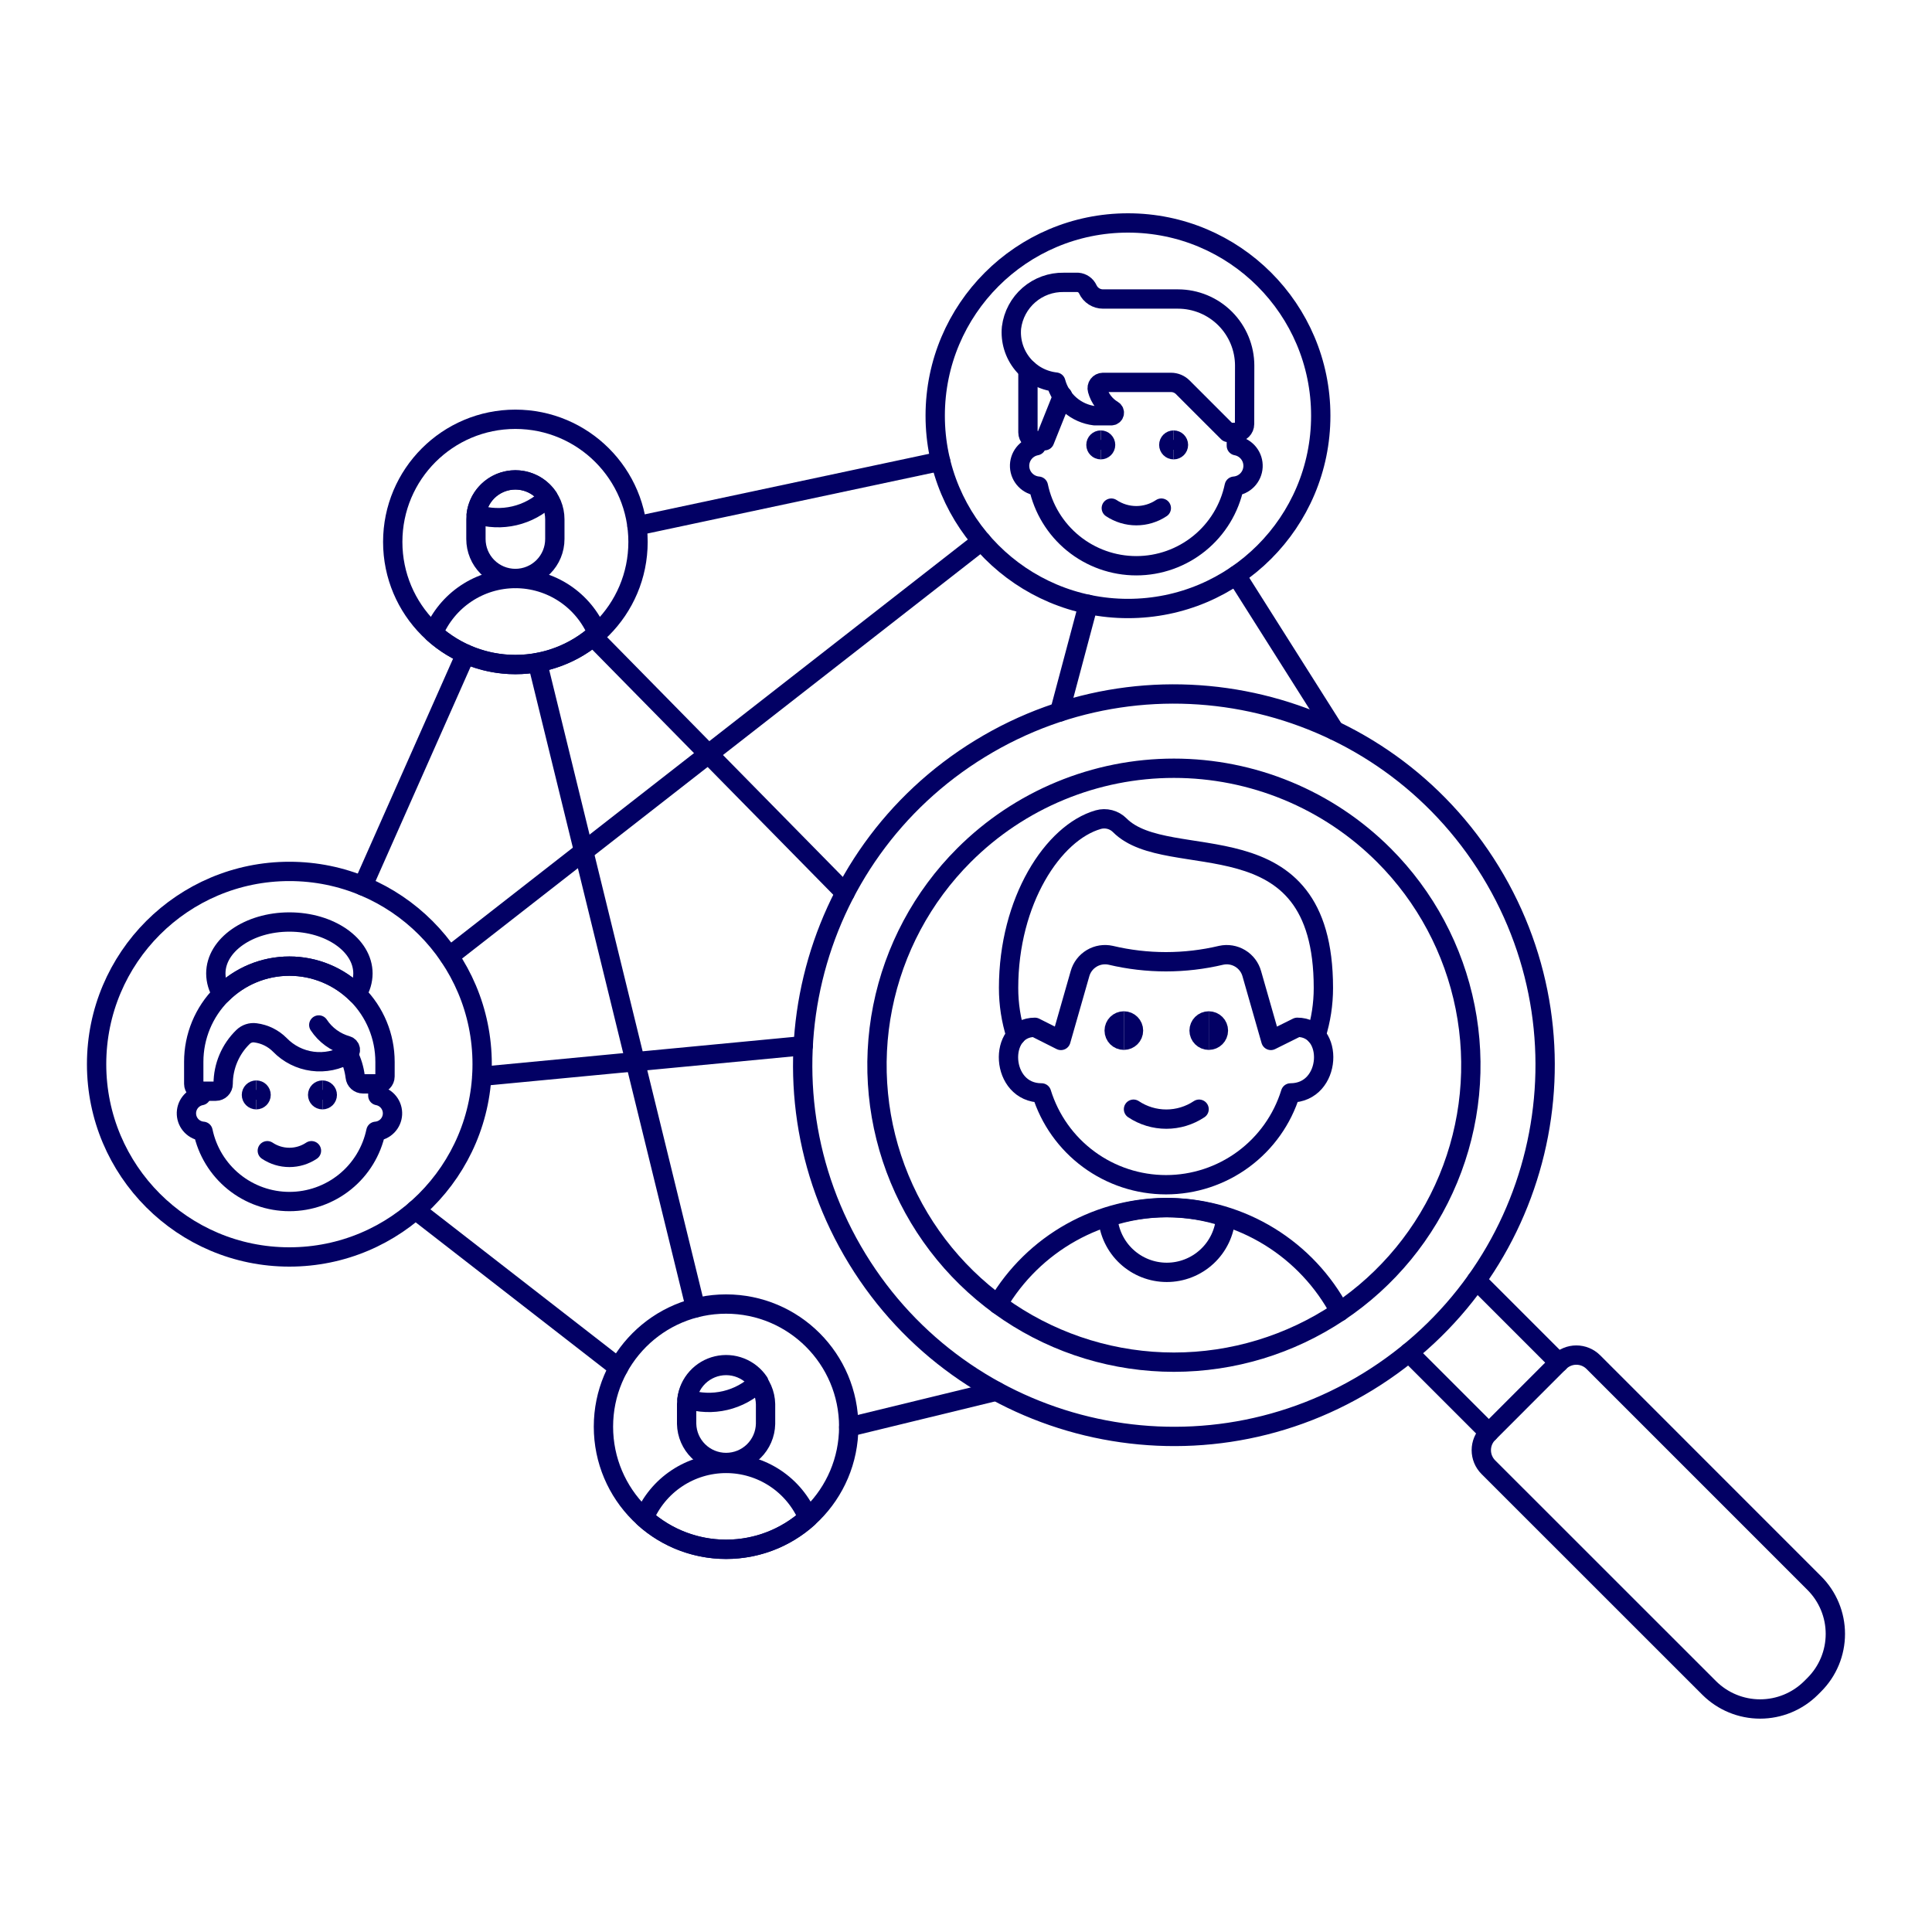 <svg xmlns="http://www.w3.org/2000/svg" fill="none" viewBox="0 0 400 400" id="Searching-Network)--Streamline-Free-Illustrations" height="400" width="400"><desc>Searching Network) Streamline Illustration: https://streamlinehq.com</desc><path stroke="#020064" stroke-linecap="round" stroke-linejoin="round" d="m96.412 135.416 -21.284 48" stroke-width="4"></path><path stroke="#020064" stroke-linecap="round" stroke-linejoin="round" d="m128.064 283.164 -42.04 -32.652" stroke-width="4"></path><path stroke="#020064" stroke-linecap="round" stroke-linejoin="round" d="m166.308 216.5 -66.56 6.34" stroke-width="4"></path><path stroke="#020064" stroke-linecap="round" stroke-linejoin="round" d="m131.88 108.876 62.86 -13.384" stroke-width="4"></path><path stroke="#020064" stroke-linecap="round" stroke-linejoin="round" d="m276.272 151.224 -20.316 -32.124" stroke-width="4"></path><path stroke="#020064" stroke-linecap="round" stroke-linejoin="round" d="m111.276 137.18 32.728 133.6" stroke-width="4"></path><path stroke="#020064" stroke-linecap="round" stroke-linejoin="round" d="m225.316 125.136 -5.936 22.276" stroke-width="4"></path><path stroke="#020064" stroke-linecap="round" stroke-linejoin="round" d="m122.804 131.832 52.152 53.044" stroke-width="4"></path><path stroke="#020064" stroke-linecap="round" stroke-linejoin="round" d="m206.256 288.032 -30.536 7.432" stroke-width="4"></path><path stroke="#020064" stroke-linecap="round" stroke-linejoin="round" d="m93.004 198 110.208 -85.976" stroke-width="4"></path><path stroke="#020064" stroke-linecap="round" stroke-linejoin="round" d="M59.912 260.24c22.043 0 39.912 -17.869 39.912 -39.912s-17.869 -39.912 -39.912 -39.912S20 198.285 20 220.328s17.869 39.912 39.912 39.912Z" stroke-width="4"></path><path stroke="#020064" stroke-linecap="round" stroke-linejoin="round" d="M41.636 225.92v0.916c-0.889 0.168 -1.687 0.652 -2.245 1.364 -0.558 0.712 -0.839 1.602 -0.79 2.505 0.049 0.903 0.424 1.758 1.056 2.405 0.632 0.647 1.477 1.043 2.379 1.114 0.858 4.111 3.106 7.8 6.365 10.449 3.259 2.649 7.33 4.094 11.529 4.094 4.199 0 8.27 -1.446 11.529 -4.094 3.259 -2.648 5.506 -6.338 6.365 -10.449 0.902 -0.071 1.747 -0.466 2.379 -1.114 0.632 -0.647 1.007 -1.502 1.056 -2.405 0.049 -0.903 -0.232 -1.794 -0.79 -2.505 -0.558 -0.712 -1.356 -1.196 -2.245 -1.364V224.4" stroke-width="4"></path><path stroke="#020064" stroke-linecap="round" stroke-linejoin="round" d="M55.344 238.244c1.353 0.904 2.943 1.386 4.57 1.386 1.627 0 3.217 -0.482 4.57 -1.386" stroke-width="4"></path><path stroke="#020064" stroke-linecap="round" stroke-linejoin="round" d="M79.712 219.828c0 -5.251 -2.086 -10.288 -5.799 -14.001 -3.713 -3.713 -8.75 -5.799 -14.001 -5.799 -5.251 0 -10.288 2.086 -14.001 5.799 -3.713 3.713 -5.799 8.75 -5.799 14.001V224.4c0.001 0.404 0.162 0.79 0.448 1.075 0.286 0.285 0.673 0.445 1.076 0.445h3.048c0.2 0 0.397 -0.039 0.582 -0.116s0.352 -0.188 0.493 -0.33c0.141 -0.141 0.253 -0.309 0.33 -0.493 0.076 -0.184 0.116 -0.382 0.116 -0.582 0.002 -1.814 0.369 -3.608 1.077 -5.278 0.708 -1.67 1.744 -3.18 3.047 -4.442 0.334 -0.326 0.739 -0.571 1.182 -0.717 0.444 -0.146 0.915 -0.188 1.378 -0.123 1.917 0.243 3.697 1.122 5.056 2.496 1.802 1.858 4.177 3.053 6.743 3.392 2.565 0.34 5.17 -0.196 7.393 -1.52 0.768 1.484 1.263 3.093 1.46 4.752 0.04 0.396 0.226 0.763 0.522 1.029 0.296 0.266 0.68 0.413 1.078 0.411h3.048c0.404 -0.001 0.79 -0.162 1.075 -0.448 0.285 -0.286 0.445 -0.672 0.445 -1.076l0.004 -3.048Z" stroke-width="4"></path><path stroke="#020064" stroke-linecap="round" stroke-linejoin="round" d="M72.08 218.208c0.16 -0.096 0.288 -0.237 0.369 -0.406 0.081 -0.168 0.11 -0.357 0.085 -0.542 -0.025 -0.185 -0.104 -0.359 -0.226 -0.5 -0.123 -0.141 -0.284 -0.242 -0.464 -0.293 -2.397 -0.668 -4.473 -2.179 -5.844 -4.256" stroke-width="4"></path><path stroke="#020064" d="M53.056 227.688c-0.552 0 -1 -0.448 -1 -1s0.448 -1 1 -1" stroke-width="4"></path><path stroke="#020064" d="M53.056 227.688c0.552 0 1 -0.448 1 -1s-0.448 -1 -1 -1" stroke-width="4"></path><path stroke="#020064" d="M66.764 227.688c-0.552 0 -1 -0.448 -1 -1s0.448 -1 1 -1" stroke-width="4"></path><path stroke="#020064" d="M66.764 227.688c0.552 0 1 -0.448 1 -1s-0.448 -1 -1 -1" stroke-width="4"></path><path stroke="#020064" stroke-linecap="round" stroke-linejoin="round" d="M59.912 200.028c2.594 -0.003 5.163 0.506 7.56 1.496 2.398 0.99 4.576 2.444 6.412 4.276 0.814 -1.268 1.25 -2.741 1.26 -4.248 0 -5.888 -6.82 -10.66 -15.232 -10.66 -8.412 0 -15.228 4.772 -15.228 10.66 0.01 1.506 0.446 2.978 1.256 4.248 3.708 -3.7 8.734 -5.776 13.972 -5.772v0Z" stroke-width="4"></path><path stroke="#020064" stroke-linecap="round" stroke-linejoin="round" d="M233.536 125.984c22.043 0 39.912 -17.869 39.912 -39.912s-17.869 -39.912 -39.912 -39.912 -39.912 17.869 -39.912 39.912 17.869 39.912 39.912 39.912Z" stroke-width="4"></path><path stroke="#020064" stroke-linecap="round" stroke-linejoin="round" d="M214.552 91.248v1.036c-1.008 0.187 -1.914 0.734 -2.55 1.539 -0.635 0.805 -0.956 1.814 -0.902 2.838 0.053 1.024 0.477 1.994 1.192 2.729 0.715 0.735 1.673 1.185 2.696 1.266 0.973 4.657 3.52 8.837 7.212 11.837 3.692 3 8.304 4.638 13.062 4.638s9.37 -1.638 13.062 -4.638c3.692 -3 6.239 -7.18 7.212 -11.837 1.022 -0.081 1.98 -0.531 2.696 -1.266 0.715 -0.735 1.139 -1.705 1.192 -2.729 0.053 -1.024 -0.268 -2.033 -0.902 -2.838 -0.635 -0.805 -1.541 -1.352 -2.55 -1.539v-2.76" stroke-width="4"></path><path stroke="#020064" d="M227.904 93.112c-0.552 0 -1 -0.448 -1 -1s0.448 -1 1 -1" stroke-width="4"></path><path stroke="#020064" d="M227.904 93.112c0.552 0 1 -0.448 1 -1s-0.448 -1 -1 -1" stroke-width="4"></path><path stroke="#020064" d="M242.986 93.112c-0.552 0 -1 -0.448 -1 -1s0.448 -1 1 -1" stroke-width="4"></path><path stroke="#020064" d="M242.986 93.112c0.552 0 1 -0.448 1 -1s-0.448 -1 -1 -1" stroke-width="4"></path><path stroke="#020064" stroke-linecap="round" stroke-linejoin="round" d="M230.084 105.2c1.533 1.023 3.335 1.569 5.178 1.569s3.645 -0.546 5.178 -1.569" stroke-width="4"></path><path stroke="#020064" stroke-linecap="round" stroke-linejoin="round" d="M212.824 76.528v12.996c0.001 0.458 0.184 0.896 0.508 1.219 0.324 0.323 0.763 0.505 1.22 0.505h1.724L220 81.944" stroke-width="4"></path><path stroke="#020064" stroke-linecap="round" stroke-linejoin="round" d="M257.696 75.716c0 -3.662 -1.454 -7.173 -4.043 -9.762 -2.589 -2.589 -6.1 -4.044 -9.761 -4.046H228.36c-0.659 0.001 -1.305 -0.187 -1.86 -0.542 -0.556 -0.354 -0.998 -0.86 -1.276 -1.458 -0.182 -0.401 -0.466 -0.747 -0.826 -1.001 -0.359 -0.254 -0.78 -0.409 -1.218 -0.447h-2.932c-2.644 -0.05 -5.212 0.879 -7.211 2.61s-3.287 4.139 -3.617 6.762c-0.258 2.708 0.56 5.409 2.277 7.519 1.717 2.11 4.195 3.46 6.899 3.757 0.488 1.832 1.516 3.476 2.948 4.718 1.433 1.242 3.205 2.026 5.088 2.25h3.452c0.138 0.002 0.272 -0.042 0.383 -0.126 0.11 -0.083 0.19 -0.2 0.226 -0.333 0.036 -0.133 0.028 -0.274 -0.024 -0.402 -0.052 -0.128 -0.146 -0.234 -0.265 -0.303 -1.575 -0.931 -2.724 -2.442 -3.2 -4.208 -0.051 -0.177 -0.06 -0.363 -0.028 -0.545 0.033 -0.181 0.106 -0.352 0.216 -0.5 0.11 -0.148 0.252 -0.269 0.415 -0.354 0.164 -0.084 0.345 -0.13 0.529 -0.133h14.104c0.453 -0 0.902 0.089 1.321 0.262 0.418 0.174 0.799 0.428 1.119 0.75l9.344 9.344h1.728c0.458 -0.001 0.896 -0.184 1.219 -0.508 0.323 -0.324 0.505 -0.763 0.505 -1.22l0.02 -12.084Z" stroke-width="4"></path><path stroke="#020064" stroke-linecap="round" stroke-linejoin="round" d="m305.696 265.072 17.048 17.052" stroke-width="4"></path><path stroke="#020064" stroke-linecap="round" stroke-linejoin="round" d="m308.256 296.612 -16.568 -16.564" stroke-width="4"></path><path stroke="#020064" stroke-linecap="round" stroke-linejoin="round" d="m375.628 348.8 -0.692 0.692c-2.798 2.777 -6.581 4.336 -10.524 4.336 -3.943 0 -7.726 -1.558 -10.524 -4.336L308.132 303.752c-0.925 -0.933 -1.444 -2.194 -1.444 -3.508s0.519 -2.575 1.444 -3.508l14.724 -14.736c0.933 -0.926 2.194 -1.445 3.508 -1.445s2.575 0.52 3.508 1.445l45.756 45.764c1.383 1.38 2.48 3.02 3.229 4.824 0.749 1.805 1.134 3.74 1.134 5.694 0 1.954 -0.385 3.889 -1.134 5.694 -0.748 1.805 -1.846 3.444 -3.229 4.824Z" stroke-width="4"></path><path stroke="#020064" stroke-linecap="round" stroke-linejoin="round" d="M283.158 286.088c36.202 -22.153 47.59 -69.459 25.437 -105.66 -22.153 -36.202 -69.459 -47.59 -105.661 -25.437 -36.202 22.153 -47.59 69.459 -25.437 105.661 22.153 36.202 69.459 47.59 105.661 25.437Z" stroke-width="4"></path><path stroke="#020064" stroke-linecap="round" stroke-linejoin="round" d="M277.4 271.544c-3.388 -6.374 -8.415 -11.729 -14.562 -15.512 -6.147 -3.784 -13.192 -5.86 -20.409 -6.013 -7.217 -0.154 -14.344 1.62 -20.647 5.139 -6.303 3.519 -11.553 8.655 -15.21 14.879" stroke-width="4"></path><path stroke="#020064" stroke-linecap="round" stroke-linejoin="round" d="m229.452 251.972 -0.084 0.108c0.224 3.083 1.606 5.967 3.869 8.072 2.263 2.105 5.24 3.276 8.331 3.276 3.091 0 6.068 -1.17 8.331 -3.276 2.263 -2.105 3.646 -4.989 3.869 -8.072l-0.052 -0.08c-7.875 -2.624 -16.389 -2.624 -24.264 0v-0.028Z" stroke-width="4"></path><path stroke="#020064" stroke-linecap="round" stroke-linejoin="round" d="M210.336 214.4c-1.011 -3.188 -1.524 -6.512 -1.52 -9.856 0 -18.02 9.2 -32.156 18.556 -34.844 0.78 -0.223 1.606 -0.233 2.391 -0.028 0.785 0.205 1.501 0.616 2.073 1.192 10.124 10.184 42.156 -2.512 42.156 33.68 0.002 3.327 -0.505 6.635 -1.504 9.808" stroke-width="4"></path><path stroke="#020064" stroke-linecap="round" stroke-linejoin="round" d="m268.588 212.692 -5.468 2.716 -3.948 -13.808c-0.369 -1.326 -1.231 -2.461 -2.41 -3.171 -1.179 -0.71 -2.585 -0.943 -3.93 -0.649 -7.521 1.787 -15.355 1.787 -22.876 0 -1.347 -0.298 -2.757 -0.068 -3.94 0.643 -1.183 0.71 -2.048 1.848 -2.416 3.177l-3.948 13.812 -5.392 -2.716c-7.748 0 -7.228 13.58 1.36 13.58h0.02c1.702 5.506 5.124 10.323 9.762 13.744 4.638 3.421 10.25 5.266 16.014 5.266 5.764 0 11.376 -1.846 16.014 -5.266 4.638 -3.421 8.06 -8.237 9.762 -13.744 8.624 -0.004 9.148 -13.584 1.396 -13.584Z" stroke-width="4"></path><path stroke="#020064" d="M232.68 215.372c-1.104 0 -2 -0.895 -2 -2 0 -1.104 0.896 -2 2 -2" stroke-width="4"></path><path stroke="#020064" d="M232.68 215.372c1.104 0 2 -0.895 2 -2 0 -1.104 -0.896 -2 -2 -2" stroke-width="4"></path><path stroke="#020064" d="M250.26 215.372c-1.104 0 -2 -0.895 -2 -2 0 -1.104 0.896 -2 2 -2" stroke-width="4"></path><path stroke="#020064" d="M250.26 215.372c1.104 0 2 -0.895 2 -2 0 -1.104 -0.896 -2 -2 -2" stroke-width="4"></path><path stroke="#020064" stroke-linecap="round" stroke-linejoin="round" d="M234.68 229.648c2.011 1.34 4.374 2.055 6.79 2.055 2.416 0 4.779 -0.715 6.79 -2.055" stroke-width="4"></path><path stroke="#020064" stroke-linecap="round" stroke-linejoin="round" d="M286.52 177.068c8.598 8.598 14.454 19.553 16.826 31.479 2.372 11.926 1.155 24.288 -3.498 35.522 -4.653 11.234 -12.533 20.836 -22.644 27.592 -10.11 6.756 -21.997 10.362 -34.157 10.362 -12.16 0 -24.046 -3.606 -34.157 -10.362 -10.11 -6.756 -17.99 -16.358 -22.644 -27.592 -4.653 -11.234 -5.87 -23.596 -3.498 -35.522 2.372 -11.926 8.228 -22.881 16.826 -31.479 5.708 -5.71 12.486 -10.239 19.945 -13.329 7.459 -3.09 15.454 -4.681 23.527 -4.681s16.068 1.591 23.528 4.681c7.459 3.09 14.236 7.619 19.944 13.329v0Z" stroke-width="4"></path><path stroke="#020064" stroke-linecap="round" stroke-linejoin="round" d="M150.328 320.772c14.024 0 25.392 -11.368 25.392 -25.392s-11.368 -25.392 -25.392 -25.392 -25.392 11.368 -25.392 25.392 11.368 25.392 25.392 25.392Z" stroke-width="4"></path><path stroke="#020064" stroke-linecap="round" stroke-linejoin="round" d="M142.16 294.8c0.047 2.136 0.929 4.168 2.456 5.661 1.527 1.494 3.578 2.33 5.714 2.33 2.136 0 4.187 -0.836 5.714 -2.33 1.527 -1.494 2.408 -3.526 2.456 -5.661v-4.096c-0.047 -2.136 -0.929 -4.168 -2.456 -5.661 -1.527 -1.494 -3.578 -2.33 -5.714 -2.33 -2.136 0 -4.187 0.836 -5.714 2.33 -1.527 1.494 -2.408 3.526 -2.456 5.661V294.8Z" stroke-width="4"></path><path stroke="#020064" stroke-linecap="round" stroke-linejoin="round" d="M167.304 314.264c-4.661 4.186 -10.705 6.502 -16.97 6.502 -6.265 0 -12.309 -2.316 -16.97 -6.502 1.402 -3.34 3.758 -6.191 6.773 -8.197s6.556 -3.078 10.178 -3.081c3.622 -0.003 7.164 1.063 10.182 3.064 3.019 2.001 5.38 4.849 6.787 8.186" stroke-width="4"></path><path stroke="#020064" stroke-linecap="round" stroke-linejoin="round" d="M142.228 289.652c0.215 -1.647 0.927 -3.189 2.041 -4.422 1.114 -1.232 2.577 -2.096 4.194 -2.475 1.617 -0.38 3.312 -0.258 4.858 0.35 1.546 0.608 2.87 1.672 3.796 3.051 -1.933 1.875 -4.339 3.19 -6.961 3.806 -2.622 0.616 -5.362 0.509 -7.927 -0.31Z" stroke-width="4"></path><path stroke="#020064" stroke-linecap="round" stroke-linejoin="round" d="M106.704 137.592c14.024 0 25.392 -11.368 25.392 -25.392s-11.368 -25.392 -25.392 -25.392 -25.392 11.368 -25.392 25.392 11.368 25.392 25.392 25.392Z" stroke-width="4"></path><path stroke="#020064" stroke-linecap="round" stroke-linejoin="round" d="M98.536 111.6c0 2.166 0.86 4.244 2.392 5.776 1.532 1.532 3.609 2.392 5.776 2.392s4.244 -0.861 5.776 -2.392c1.532 -1.532 2.392 -3.609 2.392 -5.776v-4.076c0 -2.166 -0.86 -4.244 -2.392 -5.776 -1.532 -1.532 -3.609 -2.392 -5.776 -2.392s-4.244 0.86 -5.776 2.392c-1.532 1.532 -2.392 3.609 -2.392 5.776V111.6Z" stroke-width="4"></path><path stroke="#020064" stroke-linecap="round" stroke-linejoin="round" d="M123.676 131.084c-4.66 4.186 -10.704 6.502 -16.968 6.502s-12.308 -2.316 -16.968 -6.502c1.395 -3.346 3.749 -6.204 6.765 -8.216 3.016 -2.012 6.559 -3.086 10.184 -3.09 3.625 -0.003 7.17 1.066 10.189 3.073 3.019 2.006 5.377 4.861 6.778 8.204" stroke-width="4"></path><path stroke="#020064" stroke-linecap="round" stroke-linejoin="round" d="M98.6 106.472c0.214 -1.648 0.925 -3.192 2.039 -4.424 1.114 -1.233 2.578 -2.097 4.196 -2.476 1.618 -0.38 3.313 -0.257 4.859 0.352 1.546 0.609 2.87 1.676 3.794 3.056 -1.934 1.874 -4.34 3.188 -6.962 3.803 -2.622 0.615 -5.361 0.508 -7.926 -0.311v0Z" stroke-width="4"></path></svg>